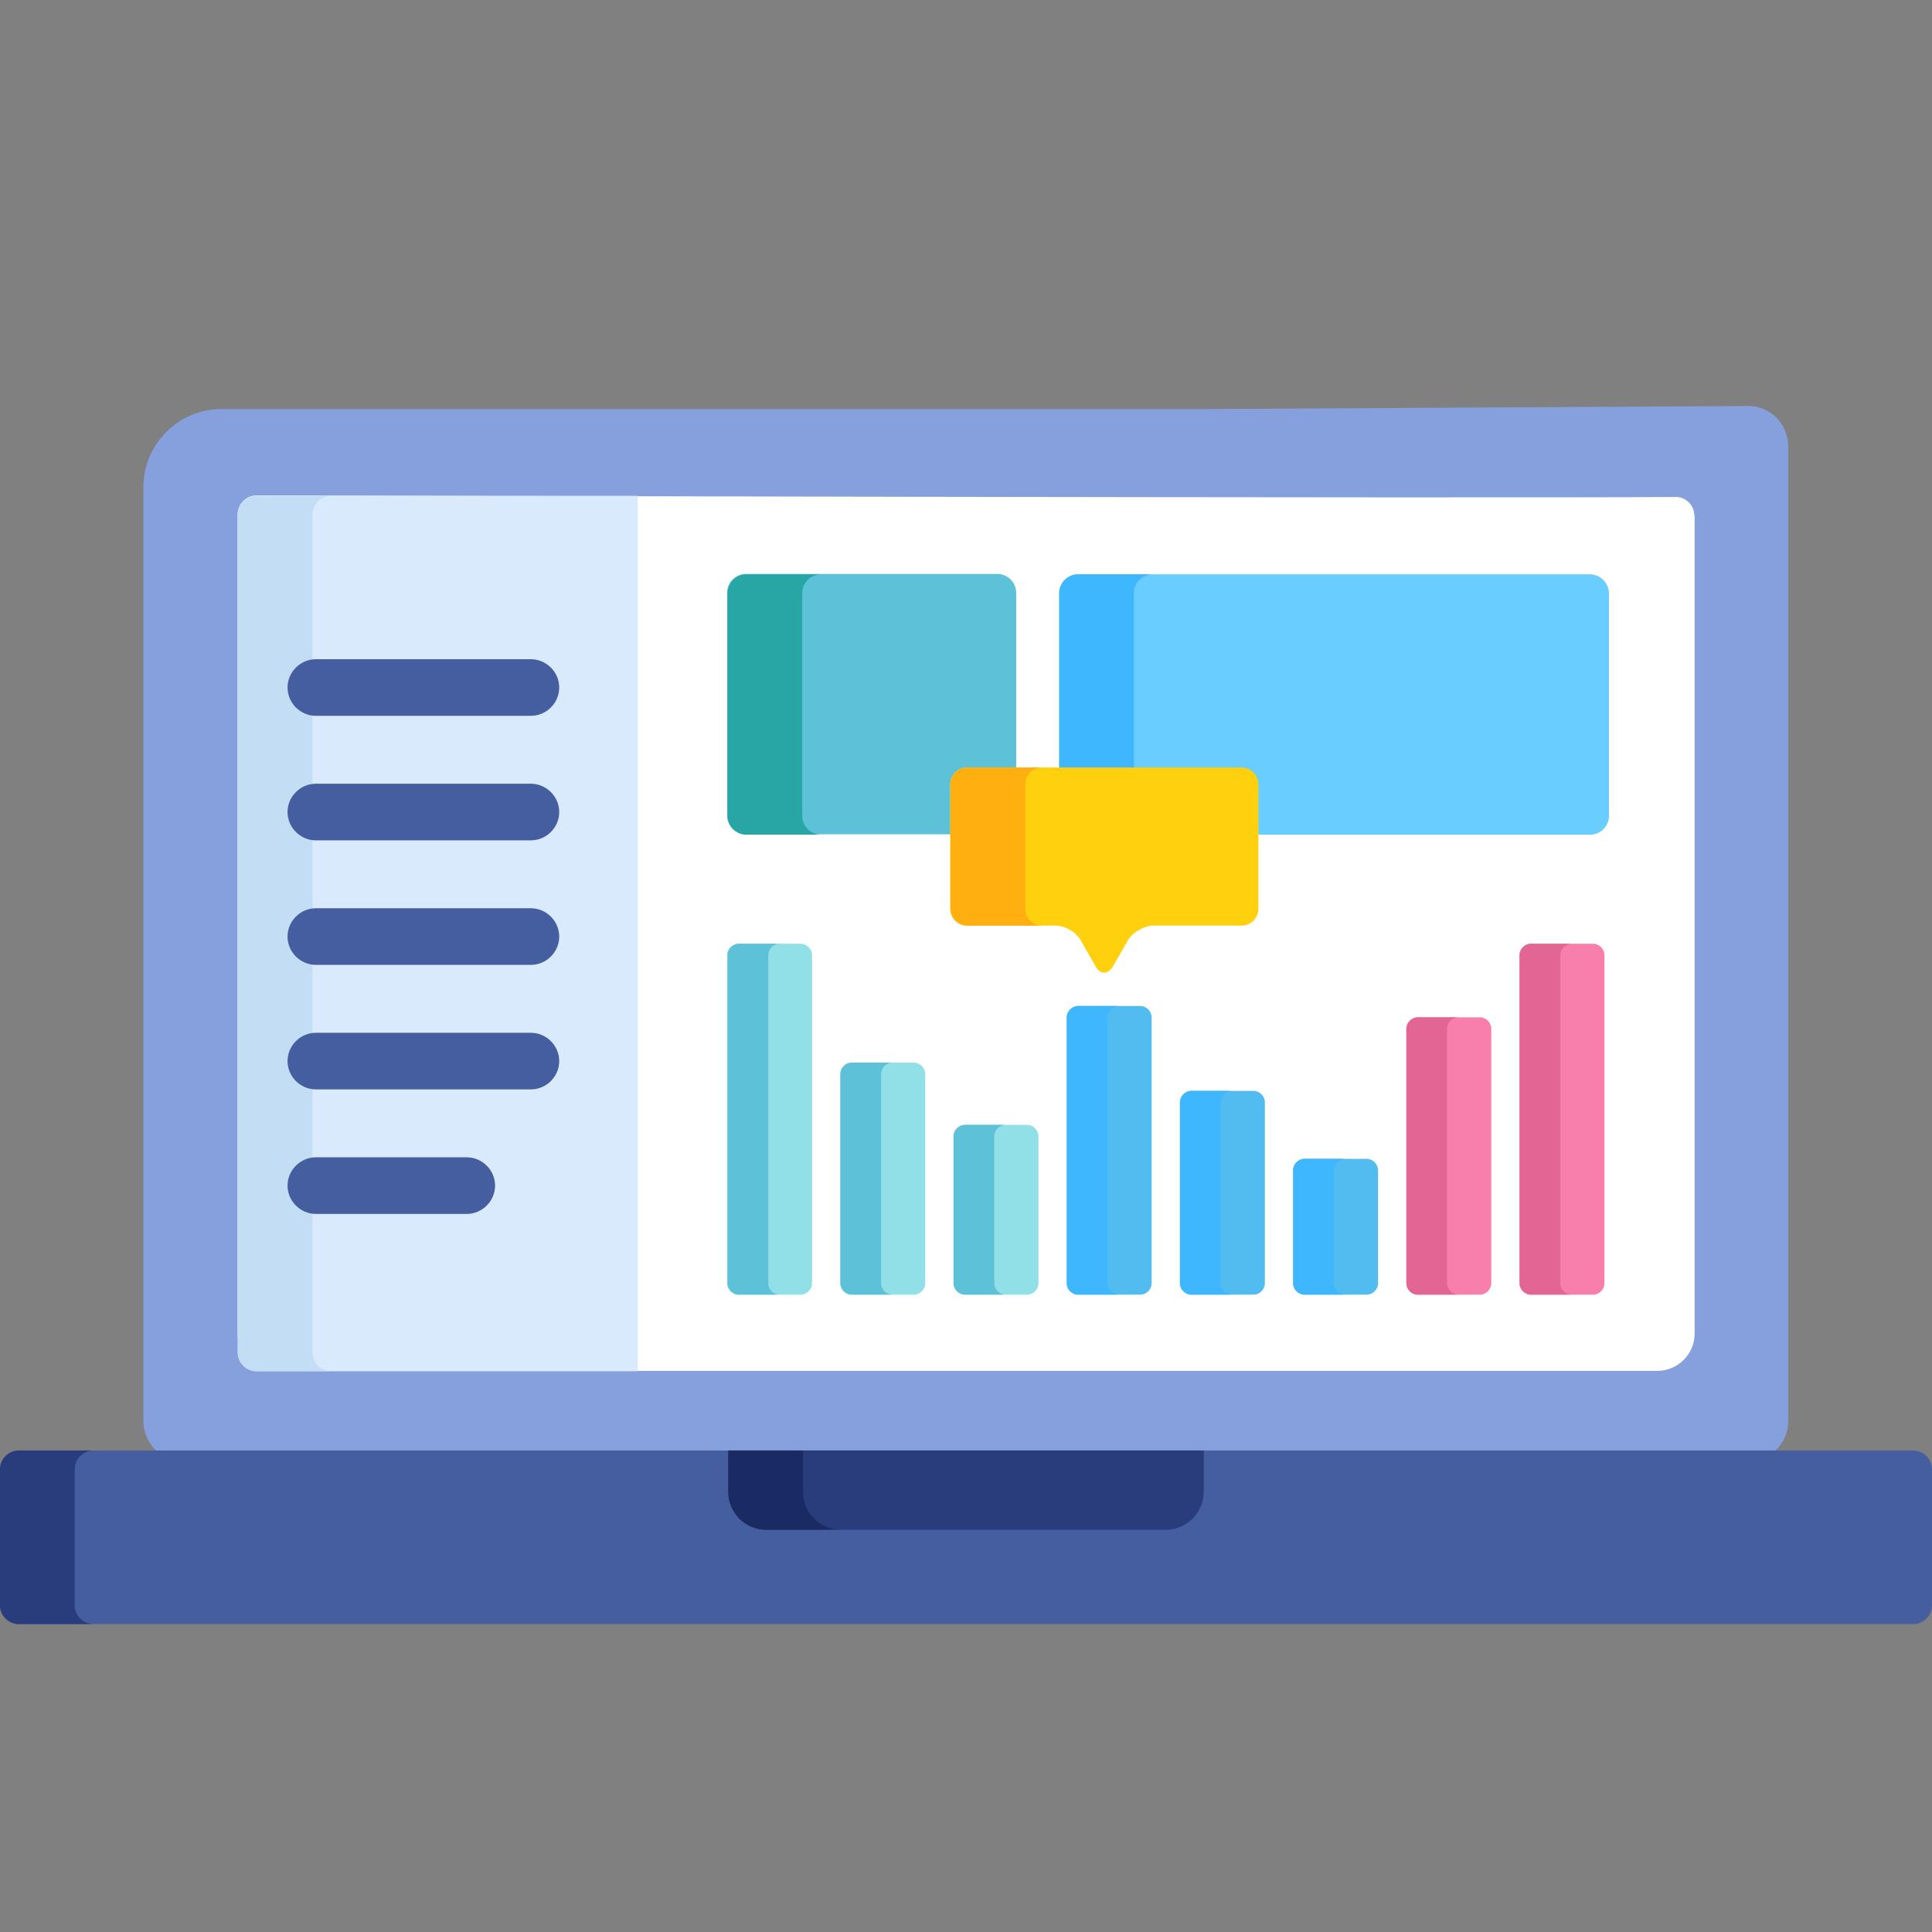 <?xml version="1.0" encoding="utf-8"?>
<!-- Generator: Adobe Illustrator 21.0.0, SVG Export Plug-In . SVG Version: 6.00 Build 0)  -->
<svg version="1.1" id="Capa_1" xmlns="http://www.w3.org/2000/svg" xmlns:xlink="http://www.w3.org/1999/xlink" x="0px" y="0px"
	 viewBox="0 0 512 512" style="enable-background:new 0 0 512 512;" xml:space="preserve">
<rect x="0" y="0" width="512" height="512" fill="#808080" stroke="none"/>
<style type="text/css">
	.st0{fill:#85A0DD;}
	.st1{fill:#FFFFFF;}
	.st2{fill:#5DC1D8;}
	.st3{fill:#69CDFF;}
	.st4{fill:#28A5A5;}
	.st5{fill:#3EB7FF;}
	.st6{fill:#D9EAFC;}
	.st7{fill:#C3DDF4;}
	.st8{fill:#445EA0;}
	.st9{fill:#293D7C;}
	.st10{fill:#91E0E8;}
	.st11{fill:#52BBEF;}
	.st12{fill:#F87EAB;}
	.st13{fill:#E26693;}
	.st14{fill:#1A2B63;}
	.st15{fill:#FFD00D;}
	.st16{fill:#FFAF10;}
</style>
<path class="st0" d="M319.4,108.4H58.7c-11.4,0-20.7,9.3-20.7,20.7v247.5c0,5.9,4.8,10.7,10.7,10.7h414.5c5.9,0,10.7-4.8,10.7-10.7
	V118.3c0-6-4.8-10.8-10.8-10.7L319.4,108.4z"/>
<path class="st1" d="M449,136.6c0-2.7-2.2-4.9-4.9-4.9c-44.4,0.4-376.1-0.4-376.1-0.4c-2.8,0-5,2.3-5,5v217.1c0,5.4,4.4,9.9,9.9,9.9
	h366.3c5.4,0,9.9-4.4,9.9-9.9V171.1V136.6z"/>
<path class="st2" d="M252.8,207.9c0-1.9,1.6-3.5,3.5-3.5h13v-47.3c0-2.8-2.3-5-5-5h-66.6c-2.8,0-5,2.3-5,5v59c0,2.8,2.3,5,5,5h55.1
	L252.8,207.9L252.8,207.9z"/>
<path class="st3" d="M333.4,152.2h-47.7c-2.8,0-5,2.3-5,5v47.3H329c1.9,0,3.5,1.6,3.5,3.5v13.2h88.9c2.8,0,5-2.3,5-5
	c0,0,0-43.8,0-58.9c0-2.8-2.3-5.1-5.1-5.1C400.5,152.2,333.4,152.2,333.4,152.2z"/>
<path class="st4" d="M212.6,216.2v-59c0-2.8,2.3-5,5-5h-19.8c-2.8,0-5,2.3-5,5v59c0,2.8,2.3,5,5,5h19.8
	C214.8,221.2,212.6,218.9,212.6,216.2z"/>
<path class="st5" d="M300.5,204.5v-47.3c0-2.8,2.3-5,5-5h-19.8c-2.8,0-5,2.3-5,5v47.3H300.5z"/>
<path class="st6" d="M68,131.4c-2.8,0-5,2.3-5,5v222c0,2.8,2.3,5,5,5h101v-232H68z"/>
<path class="st7" d="M82.8,358.4v-222c0-2.8,2.3-5,5-5H68c-2.8,0-5,2.3-5,5v222c0,2.8,2.3,5,5,5h19.8
	C85.1,363.4,82.8,361.2,82.8,358.4z"/>
<path class="st8" d="M512,425.4c0,2.8-2.3,5-5,5H5c-2.8,0-5-2.3-5-5v-36c0-2.8,2.3-5,5-5h502c2.8,0,5,2.3,5,5V425.4z"/>
<path class="st9" d="M19.8,425.4v-36c0-2.8,2.3-5,5-5H5c-2.8,0-5,2.3-5,5v36c0,2.8,2.3,5,5,5h19.8C22.1,430.4,19.8,428.2,19.8,425.4
	z"/>
<g>
	<path class="st8" d="M140.7,189.7h-57c-4.1,0-7.5-3.4-7.5-7.5s3.4-7.5,7.5-7.5h57c4.1,0,7.5,3.4,7.5,7.5S144.8,189.7,140.7,189.7z"
		/>
	<path class="st8" d="M140.7,222.7h-57c-4.1,0-7.5-3.4-7.5-7.5s3.4-7.5,7.5-7.5h57c4.1,0,7.5,3.4,7.5,7.5
		C148.2,219.3,144.8,222.7,140.7,222.7z"/>
	<path class="st8" d="M140.7,255.7h-57c-4.1,0-7.5-3.4-7.5-7.5s3.4-7.5,7.5-7.5h57c4.1,0,7.5,3.4,7.5,7.5S144.8,255.7,140.7,255.7z"
		/>
	<path class="st8" d="M140.7,288.7h-57c-4.1,0-7.5-3.4-7.5-7.5s3.4-7.5,7.5-7.5h57c4.1,0,7.5,3.4,7.5,7.5S144.8,288.7,140.7,288.7z"
		/>
	<path class="st8" d="M123.7,321.7h-40c-4.1,0-7.5-3.4-7.5-7.5s3.4-7.5,7.5-7.5h40c4.1,0,7.5,3.4,7.5,7.5S127.8,321.7,123.7,321.7z"
		/>
</g>
<g>
	<path class="st10" d="M215.2,340.1c0,1.6-1.4,3-3,3h-16.5c-1.6,0-3-1.4-3-3v-87c0-1.6,1.4-3,3-3h16.5c1.6,0,3,1.4,3,3V340.1z"/>
	<path class="st10" d="M245.2,340.1c0,1.6-1.4,3-3,3h-16.5c-1.6,0-3-1.4-3-3v-55.5c0-1.6,1.4-3,3-3h16.5c1.6,0,3,1.4,3,3V340.1z"/>
	<path class="st10" d="M275.2,340.1c0,1.6-1.4,3-3,3h-16.5c-1.6,0-3-1.4-3-3v-39c0-1.6,1.4-3,3-3h16.5c1.6,0,3,1.4,3,3V340.1z"/>
</g>
<g>
	<path class="st11" d="M305.2,340.1c0,1.6-1.4,3-3,3h-16.5c-1.6,0-3-1.4-3-3v-70.5c0-1.6,1.4-3,3-3h16.5c1.6,0,3,1.4,3,3V340.1z"/>
	<path class="st11" d="M335.2,340.1c0,1.6-1.4,3-3,3h-16.5c-1.6,0-3-1.4-3-3v-48c0-1.6,1.4-3,3-3h16.5c1.6,0,3,1.4,3,3V340.1z"/>
	<path class="st11" d="M365.2,340.1c0,1.6-1.4,3-3,3h-16.5c-1.6,0-3-1.4-3-3v-30c0-1.6,1.4-3,3-3h16.5c1.6,0,3,1.4,3,3V340.1z"/>
</g>
<g>
	<path class="st12" d="M395.2,340.1c0,1.6-1.4,3-3,3h-16.5c-1.6,0-3-1.4-3-3v-67.5c0-1.6,1.4-3,3-3h16.5c1.6,0,3,1.4,3,3V340.1z"/>
	<path class="st12" d="M425.2,340.1c0,1.6-1.4,3-3,3h-16.5c-1.6,0-3-1.4-3-3v-87c0-1.6,1.4-3,3-3h16.5c1.6,0,3,1.4,3,3V340.1z"/>
</g>
<g>
	<path class="st2" d="M203.6,340.1v-87c0-1.6,1.4-3,3-3h-10.8c-1.6,0-3,1.4-3,3v87c0,1.6,1.4,3,3,3h10.8
		C204.9,343.1,203.6,341.7,203.6,340.1z"/>
	<path class="st2" d="M233.5,340.1v-55.5c0-1.6,1.4-3,3-3h-10.8c-1.6,0-3,1.4-3,3v55.5c0,1.6,1.4,3,3,3h10.8
		C234.9,343.1,233.5,341.7,233.5,340.1z"/>
	<path class="st2" d="M263.5,340.1v-39c0-1.6,1.4-3,3-3h-10.8c-1.6,0-3,1.4-3,3v39c0,1.6,1.4,3,3,3h10.8
		C264.9,343.1,263.5,341.7,263.5,340.1z"/>
</g>
<g>
	<path class="st5" d="M293.5,340.1v-70.5c0-1.6,1.4-3,3-3h-10.8c-1.6,0-3,1.4-3,3v70.5c0,1.6,1.4,3,3,3h10.8
		C294.9,343.1,293.5,341.7,293.5,340.1z"/>
	<path class="st5" d="M323.5,340.1v-48c0-1.6,1.4-3,3-3h-10.8c-1.6,0-3,1.4-3,3v48c0,1.6,1.4,3,3,3h10.8
		C324.9,343.1,323.5,341.7,323.5,340.1z"/>
	<path class="st5" d="M353.5,340.1v-30c0-1.6,1.4-3,3-3h-10.8c-1.6,0-3,1.4-3,3v30c0,1.6,1.4,3,3,3h10.8
		C354.9,343.1,353.5,341.7,353.5,340.1z"/>
</g>
<g>
	<path class="st13" d="M383.5,340.1v-67.5c0-1.6,1.4-3,3-3h-10.8c-1.6,0-3,1.4-3,3v67.5c0,1.6,1.4,3,3,3h10.8
		C384.9,343.1,383.5,341.7,383.5,340.1z"/>
	<path class="st13" d="M413.5,340.1v-87c0-1.6,1.4-3,3-3h-10.8c-1.6,0-3,1.4-3,3v87c0,1.6,1.4,3,3,3h10.8
		C414.9,343.1,413.5,341.7,413.5,340.1z"/>
</g>
<path class="st9" d="M193,384.4v11c0,5.5,4.5,10,10,10h106c5.5,0,10-4.5,10-10v-11H193z"/>
<path class="st14" d="M212.8,395.4v-11H193v11c0,5.5,4.5,10,10,10h19.8C217.3,405.4,212.8,400.9,212.8,395.4z"/>
<path class="st15" d="M333.5,207.9c0-2.5-2-4.5-4.5-4.5h-72.7c-2.5,0-4.5,2-4.5,4.5v32.9c0,2.5,2,4.5,4.5,4.5h23.4
	c2.5,0,5.5,1.7,6.7,3.9l4,7c1.2,2.1,3.2,2.1,4.5,0l4-7c1.2-2.1,4.3-3.9,6.7-3.9H329c2.5,0,4.5-2,4.5-4.5L333.5,207.9L333.5,207.9z"
	/>
<path class="st16" d="M271.7,240.8v-32.9c0-2.5,2-4.5,4.5-4.5h-19.8c-2.5,0-4.5,2-4.5,4.5v32.9c0,2.5,2,4.5,4.5,4.5h19.8
	C273.7,245.3,271.7,243.3,271.7,240.8z"/>
</svg>
